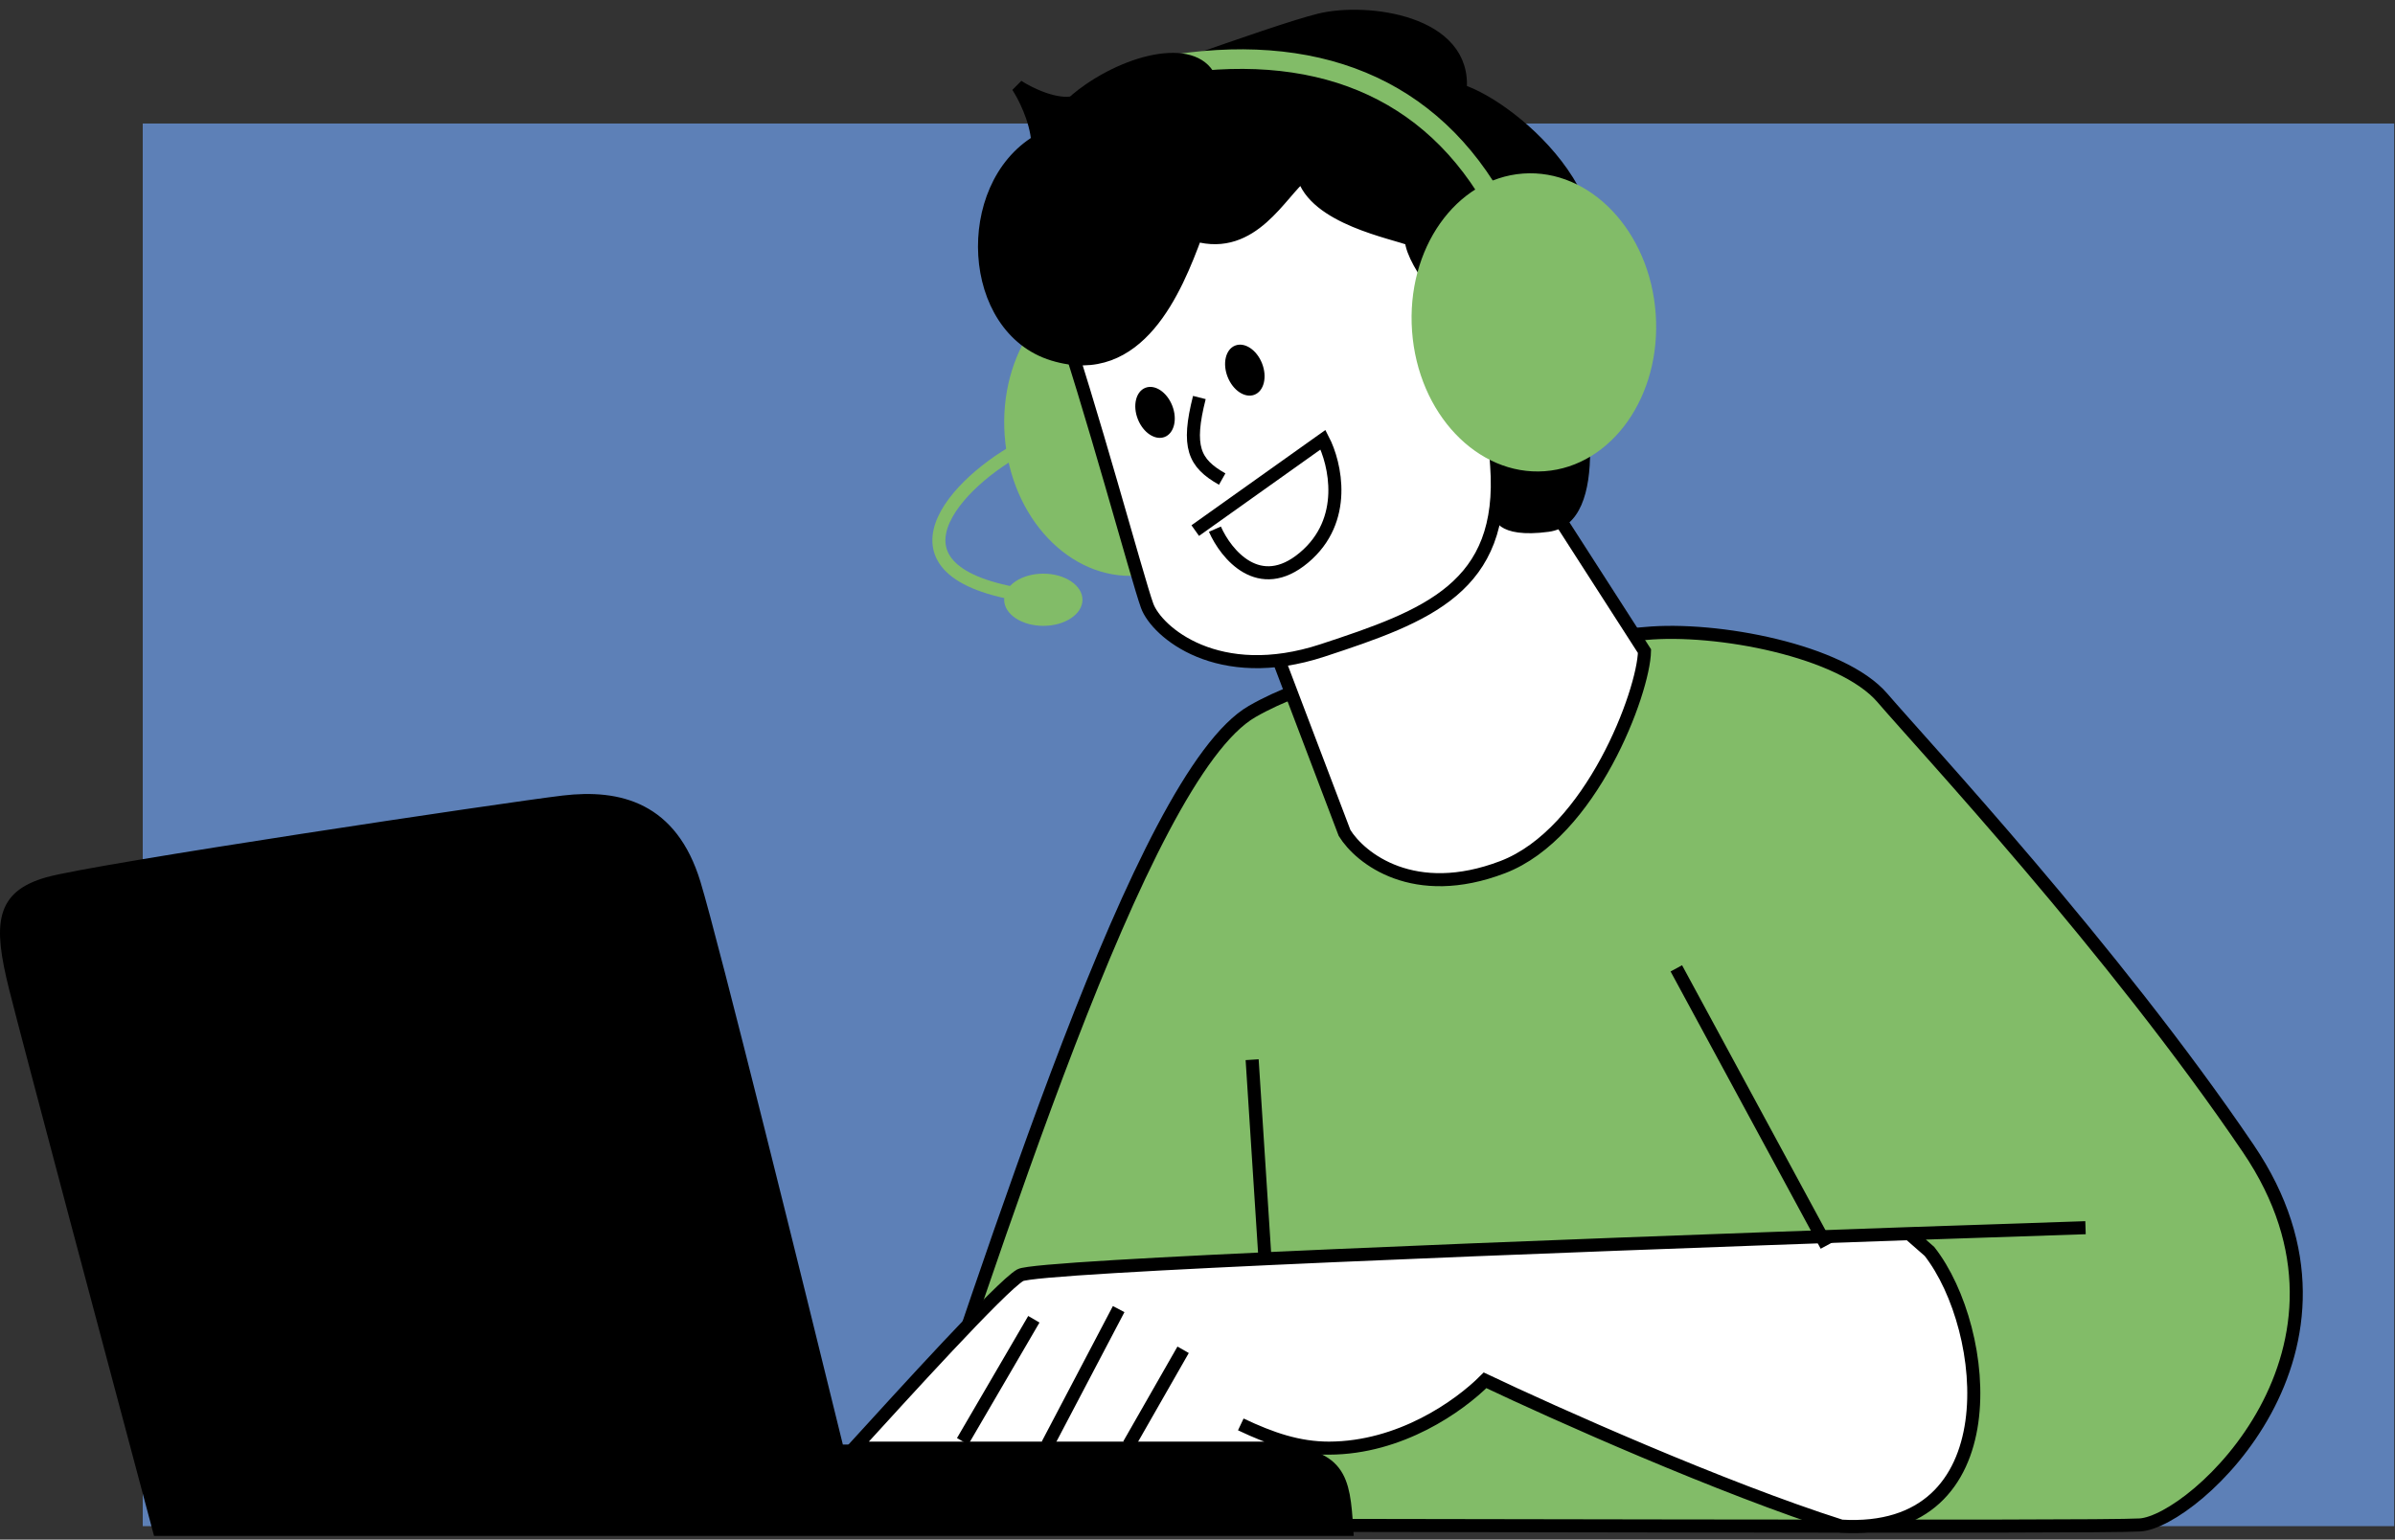 <svg width="367" height="236" viewBox="0 0 367 236" fill="none" xmlns="http://www.w3.org/2000/svg">
<rect x="0" y="0" width="367" height="236" fill="#333333" stroke="none"/>
<rect x="21.873" y="18.932" width="345" height="215" fill="#5D80B7"/>
<path d="M190.785 64.097C191.687 76.519 184.184 87.008 174.239 87.731C164.295 88.453 155.354 79.158 154.452 66.736C153.55 54.314 161.053 43.825 170.997 43.102C180.942 42.38 189.883 51.675 190.785 64.097Z" fill="#82BC68" stroke="#82BC68"/>
<path d="M137.873 233.747C152.066 193.396 174.74 118.927 191.875 109.056C209.011 99.185 243.385 97.938 252.109 97.106C263.013 96.067 282.226 99.704 288.457 106.978C294.688 114.252 323.766 145.424 344.536 176.078C365.307 206.731 336.228 233.228 327.92 233.747C321.274 234.163 210.049 233.747 137.873 233.747Z" fill="#82BC68" stroke="black" stroke-width="2"/>
<path d="M206.033 127.674L190.932 87.925L224.776 57.458L251.996 99.81C251.867 106.044 243.838 127.729 230.258 132.917C216.677 138.104 208.449 131.583 206.033 127.674Z" fill="white" stroke="black" stroke-width="2" stroke-linecap="round"/>
<path d="M175.785 92.856C174.321 88.859 167.081 61.833 161.896 46.968L169.173 34.129L198.901 15.556L226.759 35.808L229.343 71.379C230.698 90.039 218.703 94.428 202.668 99.696C186.632 104.965 177.248 96.853 175.785 92.856Z" fill="white" stroke="black" stroke-width="2" stroke-linecap="round"/>
<path d="M183.156 81.33L202.735 67.398C204.614 71.034 206.66 79.741 199.809 85.481C192.959 91.22 187.861 84.959 186.168 81.111" stroke="black" stroke-width="2"/>
<path d="M161.388 54.309C174.492 58.308 180.185 44.277 183.245 36.008C191.967 38.47 196.196 29.497 199.659 26.769C201.365 33.454 213.728 35.651 216.245 36.706C216.531 40.647 223.18 48.169 226.468 51.438L224.372 64.589L230.531 65.379C230.421 61.054 230.442 52.387 231.413 52.317C232.627 52.228 237.393 50.644 239.687 48.621C252.011 33.489 231.854 16.384 223.739 13.879C224.8 3.279 209.402 1.303 202.208 3.063C195.014 4.824 168.282 14.812 164.685 15.693C161.807 16.397 157.671 14.345 155.963 13.231C156.877 14.609 158.767 18.227 159.018 21.675C147.325 28.714 148.284 50.309 161.388 54.309Z" fill="black" stroke="black" stroke-width="2" stroke-linecap="round"/>
<path d="M237.312 81.516C247.086 80.206 243.259 59.488 240.963 51.857L237.065 46.141L230.929 49.586L229.573 62.882L228.924 77.926C228.462 79.559 229.493 82.563 237.312 81.516Z" fill="black"/>
<path d="M253.211 48.095C254.113 60.517 246.609 71.007 236.665 71.729C226.721 72.452 217.78 63.157 216.878 50.735C215.975 38.313 223.479 27.823 233.423 27.101C243.367 26.378 252.308 35.673 253.211 48.095Z" fill="#82BC68" stroke="#82BC68"/>
<path d="M177.987 10.175C201.238 6.099 219.409 13.134 229.616 32.088" stroke="#82BC68" stroke-width="3" stroke-linecap="round"/>
<path d="M157.873 67.932C147.817 72.636 133.529 86.75 155.227 90.932" stroke="#82BC68" stroke-width="2"/>
<path d="M165.373 91.932C165.373 92.817 164.834 93.68 163.838 94.344C162.845 95.006 161.444 95.432 159.873 95.432C158.301 95.432 156.9 95.006 155.907 94.344C154.911 93.68 154.373 92.817 154.373 91.932C154.373 91.046 154.911 90.184 155.907 89.519C156.9 88.858 158.301 88.432 159.873 88.432C161.444 88.432 162.845 88.858 163.838 89.519C164.834 90.184 165.373 91.046 165.373 91.932Z" fill="#82BC68" stroke="#82BC68"/>
<path d="M156.345 195.461C153.434 197.125 138.15 214.002 130.873 221.973H203.651C214.576 221.946 223.577 215.563 227.563 211.577C238.134 216.602 263.848 228.108 282.147 233.93C308.139 235.489 305.02 203.779 295.663 191.822L292.544 189.093C236.599 191.03 158.82 194.047 156.345 195.461Z" fill="white"/>
<path d="M319.576 188.184C311.6 188.443 302.411 188.752 292.544 189.093M190.135 218.335C194.811 220.556 198.972 221.973 203.651 221.973M203.651 221.973C214.576 221.946 223.577 215.563 227.563 211.577C238.134 216.602 263.849 228.108 282.147 233.93C308.139 235.489 305.02 203.779 295.663 191.822L292.544 189.093M203.651 221.973H130.873C138.15 214.002 153.434 197.125 156.345 195.461C158.82 194.047 236.599 191.03 292.544 189.093" stroke="black" stroke-width="2"/>
<path d="M147.508 220.934L158.424 202.219" stroke="black" stroke-width="2"/>
<path d="M160.504 221.454L171.42 200.66" stroke="black" stroke-width="2"/>
<path d="M172.98 221.454L181.297 206.898" stroke="black" stroke-width="2"/>
<path d="M191.873 162.432L193.873 193.432" stroke="black" stroke-width="2"/>
<path d="M256.873 148.432L279.873 190.932" stroke="black" stroke-width="2"/>
<path d="M194.873 222.432C205.373 222.932 205.873 226.432 206.373 234.432H24.373C17.873 210.099 4.373 159.432 2.373 151.432C-0.127 141.432 0.373 137.432 7.373 135.432C14.373 133.432 77.873 123.932 86.373 122.932C94.873 121.932 102.873 123.932 106.373 135.432C109.173 144.632 122.206 197.265 128.373 222.432C147.039 222.265 186.473 222.032 194.873 222.432Z" fill="black" stroke="black" stroke-width="2"/>
<path d="M166.373 12.932C174.373 7.432 185.373 5.432 186.872 13.432L161.872 20.932C161.206 19.932 159.973 17.332 166.373 12.932Z" fill="black"/>
<path d="M183.784 60.932C181.871 68.491 182.937 70.978 187.284 73.432" stroke="black" stroke-width="2"/>
<ellipse cx="190.753" cy="56.736" rx="2.833" ry="4.047" transform="rotate(-21.517 190.753 56.736)" fill="black"/>
<ellipse cx="176.992" cy="63.211" rx="2.833" ry="4.047" transform="rotate(-21.517 176.992 63.211)" fill="black"/>
</svg>
